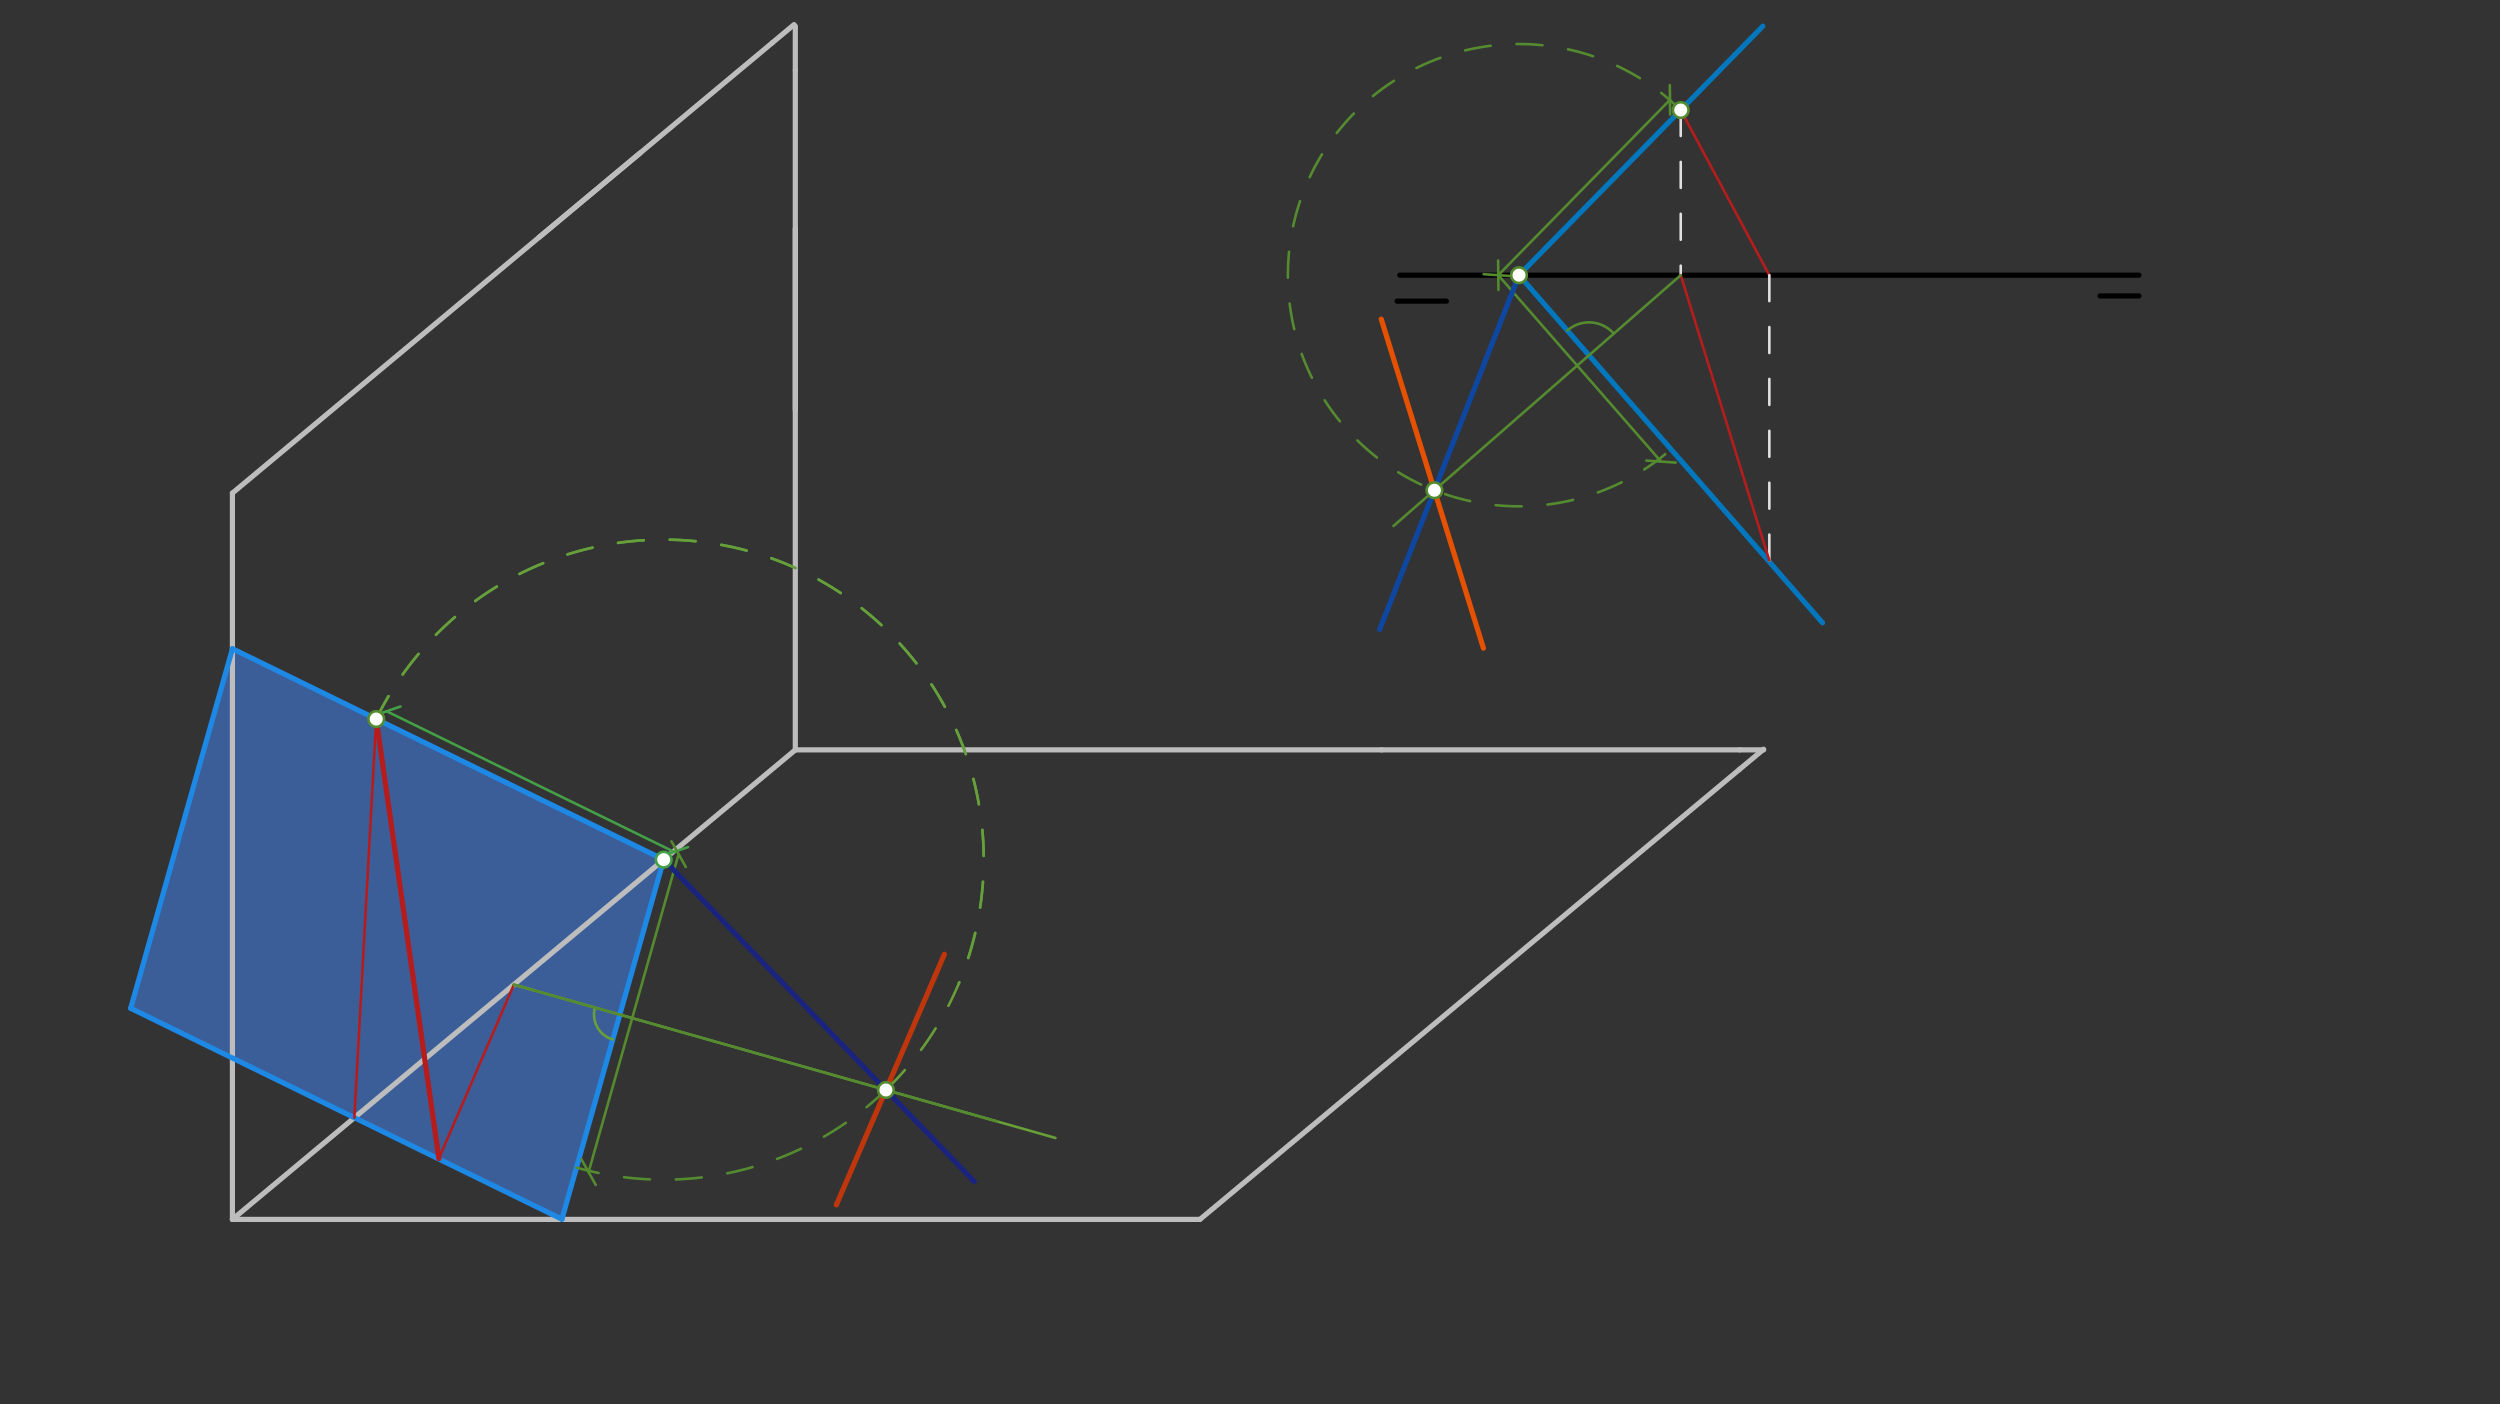 <svg xmlns="http://www.w3.org/2000/svg" class="svg--816" height="100%" preserveAspectRatio="xMidYMid meet" viewBox="0 0 963.78 541.417" width="100%"><rect x="0" y="0" width="963.78" height="541.417" fill="#333333" stroke="none"/><defs><marker id="marker-arrow" markerHeight="16" markerUnits="userSpaceOnUse" markerWidth="24" orient="auto-start-reverse" refX="24" refY="4" viewBox="0 0 24 8"><path d="M 0 0 L 24 4 L 0 8 z" stroke="inherit"></path></marker></defs><g class="aux-layer--949"></g><g class="main-layer--75a"><g class="element--733"><g fill="#448aff" opacity="0.5"><path d="M 89.624 250.099 L 50.378 388.712 L 216.619 470.019 L 255.865 331.405 L 255.865 331.405 L 89.624 250.099 Z" stroke="none"></path></g></g><g class="element--733"><line stroke="#BDBDBD" stroke-dasharray="none" stroke-linecap="round" stroke-width="2" x1="89.6" x2="89.6" y1="190.088" y2="470.088"></line></g><g class="element--733"><line stroke="#BDBDBD" stroke-dasharray="none" stroke-linecap="round" stroke-width="2" x1="306.6" x2="89.6" y1="289.088" y2="470.088"></line></g><g class="element--733"><line stroke="#BDBDBD" stroke-dasharray="none" stroke-linecap="round" stroke-width="2" x1="89.6" x2="246.99" y1="190.088" y2="58.809"></line></g><g class="element--733"><line stroke="#BDBDBD" stroke-dasharray="none" stroke-linecap="round" stroke-width="2" x1="306.6" x2="306.6" y1="289.088" y2="27.087"></line></g><g class="element--733"><line stroke="#BDBDBD" stroke-dasharray="none" stroke-linecap="round" stroke-width="2" x1="207.786" x2="297.746" y1="91.509" y2="16.473"></line></g><g class="element--733"><line stroke="#BDBDBD" stroke-dasharray="none" stroke-linecap="round" stroke-width="2" x1="306.6" x2="306.6" y1="158.087" y2="88.087"></line></g><g class="element--733"><line stroke="#BDBDBD" stroke-dasharray="none" stroke-linecap="round" stroke-width="2" x1="306.6" x2="306.6" y1="27.087" y2="10.087"></line></g><g class="element--733"><line stroke="#BDBDBD" stroke-dasharray="none" stroke-linecap="round" stroke-width="2" x1="297.746" x2="306.108" y1="16.473" y2="9.498"></line></g><g class="element--733"><line stroke="#BDBDBD" stroke-dasharray="none" stroke-linecap="round" stroke-width="2" x1="89.6" x2="462.6" y1="470.088" y2="470.088"></line></g><g class="element--733"><line stroke="#BDBDBD" stroke-dasharray="none" stroke-linecap="round" stroke-width="2" x1="306.6" x2="532.6" y1="289.088" y2="289.088"></line></g><g class="element--733"><line stroke="#BDBDBD" stroke-dasharray="none" stroke-linecap="round" stroke-width="2" x1="462.6" x2="670.654" y1="470.088" y2="296.55"></line></g><g class="element--733"><line stroke="#BDBDBD" stroke-dasharray="none" stroke-linecap="round" stroke-width="2" x1="532.6" x2="670.654" y1="289.088" y2="289.088"></line></g><g class="element--733"><line stroke="#BDBDBD" stroke-dasharray="none" stroke-linecap="round" stroke-width="2" x1="670.654" x2="679.893" y1="296.55" y2="288.843"></line></g><g class="element--733"><line stroke="#BDBDBD" stroke-dasharray="none" stroke-linecap="round" stroke-width="2" x1="670.654" x2="679.893" y1="289.088" y2="289.088"></line></g><g class="element--733"><line stroke="#1E88E5" stroke-dasharray="none" stroke-linecap="round" stroke-width="2" x1="255.865" x2="89.6" y1="331.405" y2="250.087"></line></g><g class="element--733"><line stroke="#1E88E5" stroke-dasharray="none" stroke-linecap="round" stroke-width="2" x1="255.865" x2="216.619" y1="331.405" y2="470.019"></line></g><g class="element--733"><line stroke="#1E88E5" stroke-dasharray="none" stroke-linecap="round" stroke-width="2" x1="216.619" x2="50.378" y1="470.019" y2="388.712"></line></g><g class="element--733"><line stroke="#1E88E5" stroke-dasharray="none" stroke-linecap="round" stroke-width="2" x1="50.378" x2="89.625" y1="388.712" y2="250.095"></line></g><g class="element--733"><line stroke="#B71C1C" stroke-dasharray="none" stroke-linecap="round" stroke-width="2" x1="145.034" x2="169.2" y1="277.2" y2="446.625"></line></g><g class="element--733"><line stroke="#B71C1C" stroke-dasharray="none" stroke-linecap="round" stroke-width="1" x1="145.034" x2="136.602" y1="277.2" y2="430.883"></line></g><g class="element--733"><line stroke="#B71C1C" stroke-dasharray="none" stroke-linecap="round" stroke-width="1" x1="169.2" x2="198.1" y1="446.625" y2="379.588"></line></g><g class="element--733"><path d="M 145.034 277.2 A 123.377 123.377 0 0 1 369.495 379.468" fill="none" stroke="#43A047" stroke-dasharray="10" stroke-linecap="round" stroke-width="1"></path></g><g class="element--733"><line stroke="#43A047" stroke-dasharray="none" stroke-linecap="round" stroke-width="1" x1="149.034" x2="259.865" y1="274.2" y2="328.405"></line><path d="M153.034,270.2 l-8,8" stroke="#43A047" stroke-linecap="round" stroke-width="1" transform="rotate(26.063, 149.034, 274.2)"></path><path d="M263.865,324.405 l-8,8" stroke="#43A047" stroke-linecap="round" stroke-width="1" transform="rotate(206.063, 259.865, 328.405)"></path></g><g class="element--733"><path d="M 341.527 420.196 A 123.377 123.377 0 0 1 222.255 450.116" fill="none" stroke="#558B2F" stroke-dasharray="10" stroke-linecap="round" stroke-width="1"></path></g><g class="element--733"><line stroke="#558B2F" stroke-dasharray="none" stroke-linecap="round" stroke-width="1" x1="261.611" x2="226.903" y1="329.281" y2="451.866"></line><path d="M265.611,325.281 l-8,8" stroke="#558B2F" stroke-linecap="round" stroke-width="1" transform="rotate(105.808, 261.611, 329.281)"></path><path d="M230.903,447.866 l-8,8" stroke="#558B2F" stroke-linecap="round" stroke-width="1" transform="rotate(285.808, 226.903, 451.866)"></path></g><g class="element--733"><line stroke="#1A237E" stroke-dasharray="none" stroke-linecap="round" stroke-width="2" x1="255.865" x2="341.527" y1="331.405" y2="420.196"></line></g><g class="element--733"><line stroke="#1A237E" stroke-dasharray="none" stroke-linecap="round" stroke-width="2" x1="341.527" x2="375.599" y1="420.196" y2="455.512"></line></g><g class="element--733"><line stroke="#BF360C" stroke-dasharray="none" stroke-linecap="round" stroke-width="2" x1="341.527" x2="322.414" y1="420.196" y2="464.532"></line></g><g class="element--733"><line stroke="#BF360C" stroke-dasharray="none" stroke-linecap="round" stroke-width="2" x1="341.527" x2="364.079" y1="420.196" y2="367.885"></line></g><g class="element--733"><path d="M 145.034 277.2 A 123.377 123.377 0 1 1 341.263 420.451" fill="none" stroke="#689F38" stroke-dasharray="10" stroke-linecap="round" stroke-width="1"></path></g><g class="element--733"><line stroke="#689F38" stroke-dasharray="none" stroke-linecap="round" stroke-width="1" x1="198.1" x2="406.895" y1="379.588" y2="438.704"></line></g><g class="element--733"><line stroke="#689F38" stroke-dasharray="none" stroke-linecap="round" stroke-width="1" x1="198.1" x2="205.821" y1="379.588" y2="381.774"></line></g><g class="element--733"><path d="M 236.242 400.712 A 9.935 9.935 0 0 1 229.39 388.447" fill="none" stroke="#689F38" stroke-dasharray="none" stroke-linecap="round" stroke-width="1"></path></g><g class="element--733"><line stroke="#000000" stroke-dasharray="none" stroke-linecap="round" stroke-width="2" x1="539.6" x2="824.6" y1="106.087" y2="106.087"></line></g><g class="element--733"><line stroke="#000000" stroke-dasharray="none" stroke-linecap="round" stroke-width="2" x1="538.6" x2="557.6" y1="116.087" y2="116.087"></line></g><g class="element--733"><line stroke="#000000" stroke-dasharray="none" stroke-linecap="round" stroke-width="2" x1="809.6" x2="824.6" y1="114.087" y2="114.087"></line></g><g class="element--733"><line stroke="#558B2F" stroke-dasharray="none" stroke-linecap="round" stroke-width="1" x1="198.1" x2="384.364" y1="379.588" y2="432.325"></line></g><g class="element--733"><line stroke="#0277BD" stroke-dasharray="none" stroke-linecap="round" stroke-width="2" x1="585.6" x2="702.6" y1="106.087" y2="240.087"></line></g><g class="element--733"><line stroke="#0277BD" stroke-dasharray="none" stroke-linecap="round" stroke-width="2" x1="585.6" x2="679.6" y1="106.087" y2="10.087"></line></g><g class="element--733"><line stroke="#B71C1C" stroke-dasharray="none" stroke-linecap="round" stroke-width="1" x1="647.94" x2="682.1" y1="42.421" y2="106.087"></line></g><g class="element--733"><line stroke="#E0E0E0" stroke-dasharray="10" stroke-linecap="round" stroke-width="1" x1="647.94" x2="647.94" y1="42.421" y2="106.087"></line></g><g class="element--733"><line stroke="#E0E0E0" stroke-dasharray="10" stroke-linecap="round" stroke-width="1" x1="682.1" x2="682.1" y1="106.087" y2="216.087"></line></g><g class="element--733"><line stroke="#B71C1C" stroke-dasharray="none" stroke-linecap="round" stroke-width="1" x1="682.1" x2="647.94" y1="216.087" y2="106.087"></line></g><g class="element--733"><line stroke="#558B2F" stroke-dasharray="none" stroke-linecap="round" stroke-width="1" x1="647.94" x2="560.936" y1="106.087" y2="182.054"></line></g><g class="element--733"><path d="M 604.223 127.417 A 12.687 12.687 0 0 1 622.124 128.629" fill="none" stroke="#558B2F" stroke-dasharray="none" stroke-linecap="round" stroke-width="1"></path></g><g class="element--733"><path d="M 647.94 42.421 A 89.105 89.105 0 1 0 644.205 173.208" fill="none" stroke="#558B2F" stroke-dasharray="10" stroke-linecap="round" stroke-width="1"></path></g><g class="element--733"><line stroke="#558B2F" stroke-dasharray="none" stroke-linecap="round" stroke-width="1" x1="577.6" x2="643.794" y1="106.087" y2="38.485"></line><path d="M581.6,102.087 l-8,8" stroke="#558B2F" stroke-linecap="round" stroke-width="1" transform="rotate(314.397, 577.6, 106.087)"></path><path d="M647.794,34.485 l-8,8" stroke="#558B2F" stroke-linecap="round" stroke-width="1" transform="rotate(134.397, 643.794, 38.485)"></path></g><g class="element--733"><line stroke="#558B2F" stroke-dasharray="none" stroke-linecap="round" stroke-width="1" x1="577.6" x2="640.343" y1="106.087" y2="177.947"></line><path d="M581.6,102.087 l-8,8" stroke="#558B2F" stroke-linecap="round" stroke-width="1" transform="rotate(48.875, 577.6, 106.087)"></path><path d="M644.343,173.947 l-8,8" stroke="#558B2F" stroke-linecap="round" stroke-width="1" transform="rotate(228.875, 640.343, 177.947)"></path></g><g class="element--733"><line stroke="#558B2F" stroke-dasharray="none" stroke-linecap="round" stroke-width="1" x1="560.936" x2="537.202" y1="182.054" y2="202.777"></line></g><g class="element--733"><line stroke="#0D47A1" stroke-dasharray="none" stroke-linecap="round" stroke-width="2" x1="585.6" x2="552.975" y1="106.087" y2="189.005"></line></g><g class="element--733"><line stroke="#0D47A1" stroke-dasharray="none" stroke-linecap="round" stroke-width="2" x1="552.975" x2="531.867" y1="189.005" y2="242.651"></line></g><g class="element--733"><line stroke="#E65100" stroke-dasharray="none" stroke-linecap="round" stroke-width="2" x1="552.975" x2="532.483" y1="189.005" y2="123.018"></line></g><g class="element--733"><line stroke="#E65100" stroke-dasharray="none" stroke-linecap="round" stroke-width="2" x1="552.975" x2="571.874" y1="189.005" y2="249.866"></line></g><g class="element--733"><circle cx="255.865" cy="331.405" r="3" stroke="#43A047" stroke-width="1" fill="#ffffff"></circle>}</g><g class="element--733"><circle cx="145.034" cy="277.2" r="3" stroke="#558B2F" stroke-width="1" fill="#ffffff"></circle>}</g><g class="element--733"><circle cx="341.527" cy="420.196" r="3" stroke="#558B2F" stroke-width="1" fill="#ffffff"></circle>}</g><g class="element--733"><circle cx="585.6" cy="106.087" r="3" stroke="#558B2F" stroke-width="1" fill="#ffffff"></circle>}</g><g class="element--733"><circle cx="647.94" cy="42.421" r="3" stroke="#558B2F" stroke-width="1" fill="#ffffff"></circle>}</g><g class="element--733"><circle cx="552.975" cy="189.005" r="3" stroke="#558B2F" stroke-width="1" fill="#ffffff"></circle>}</g></g><g class="snaps-layer--ac6"></g><g class="temp-layer--52d"></g></svg>